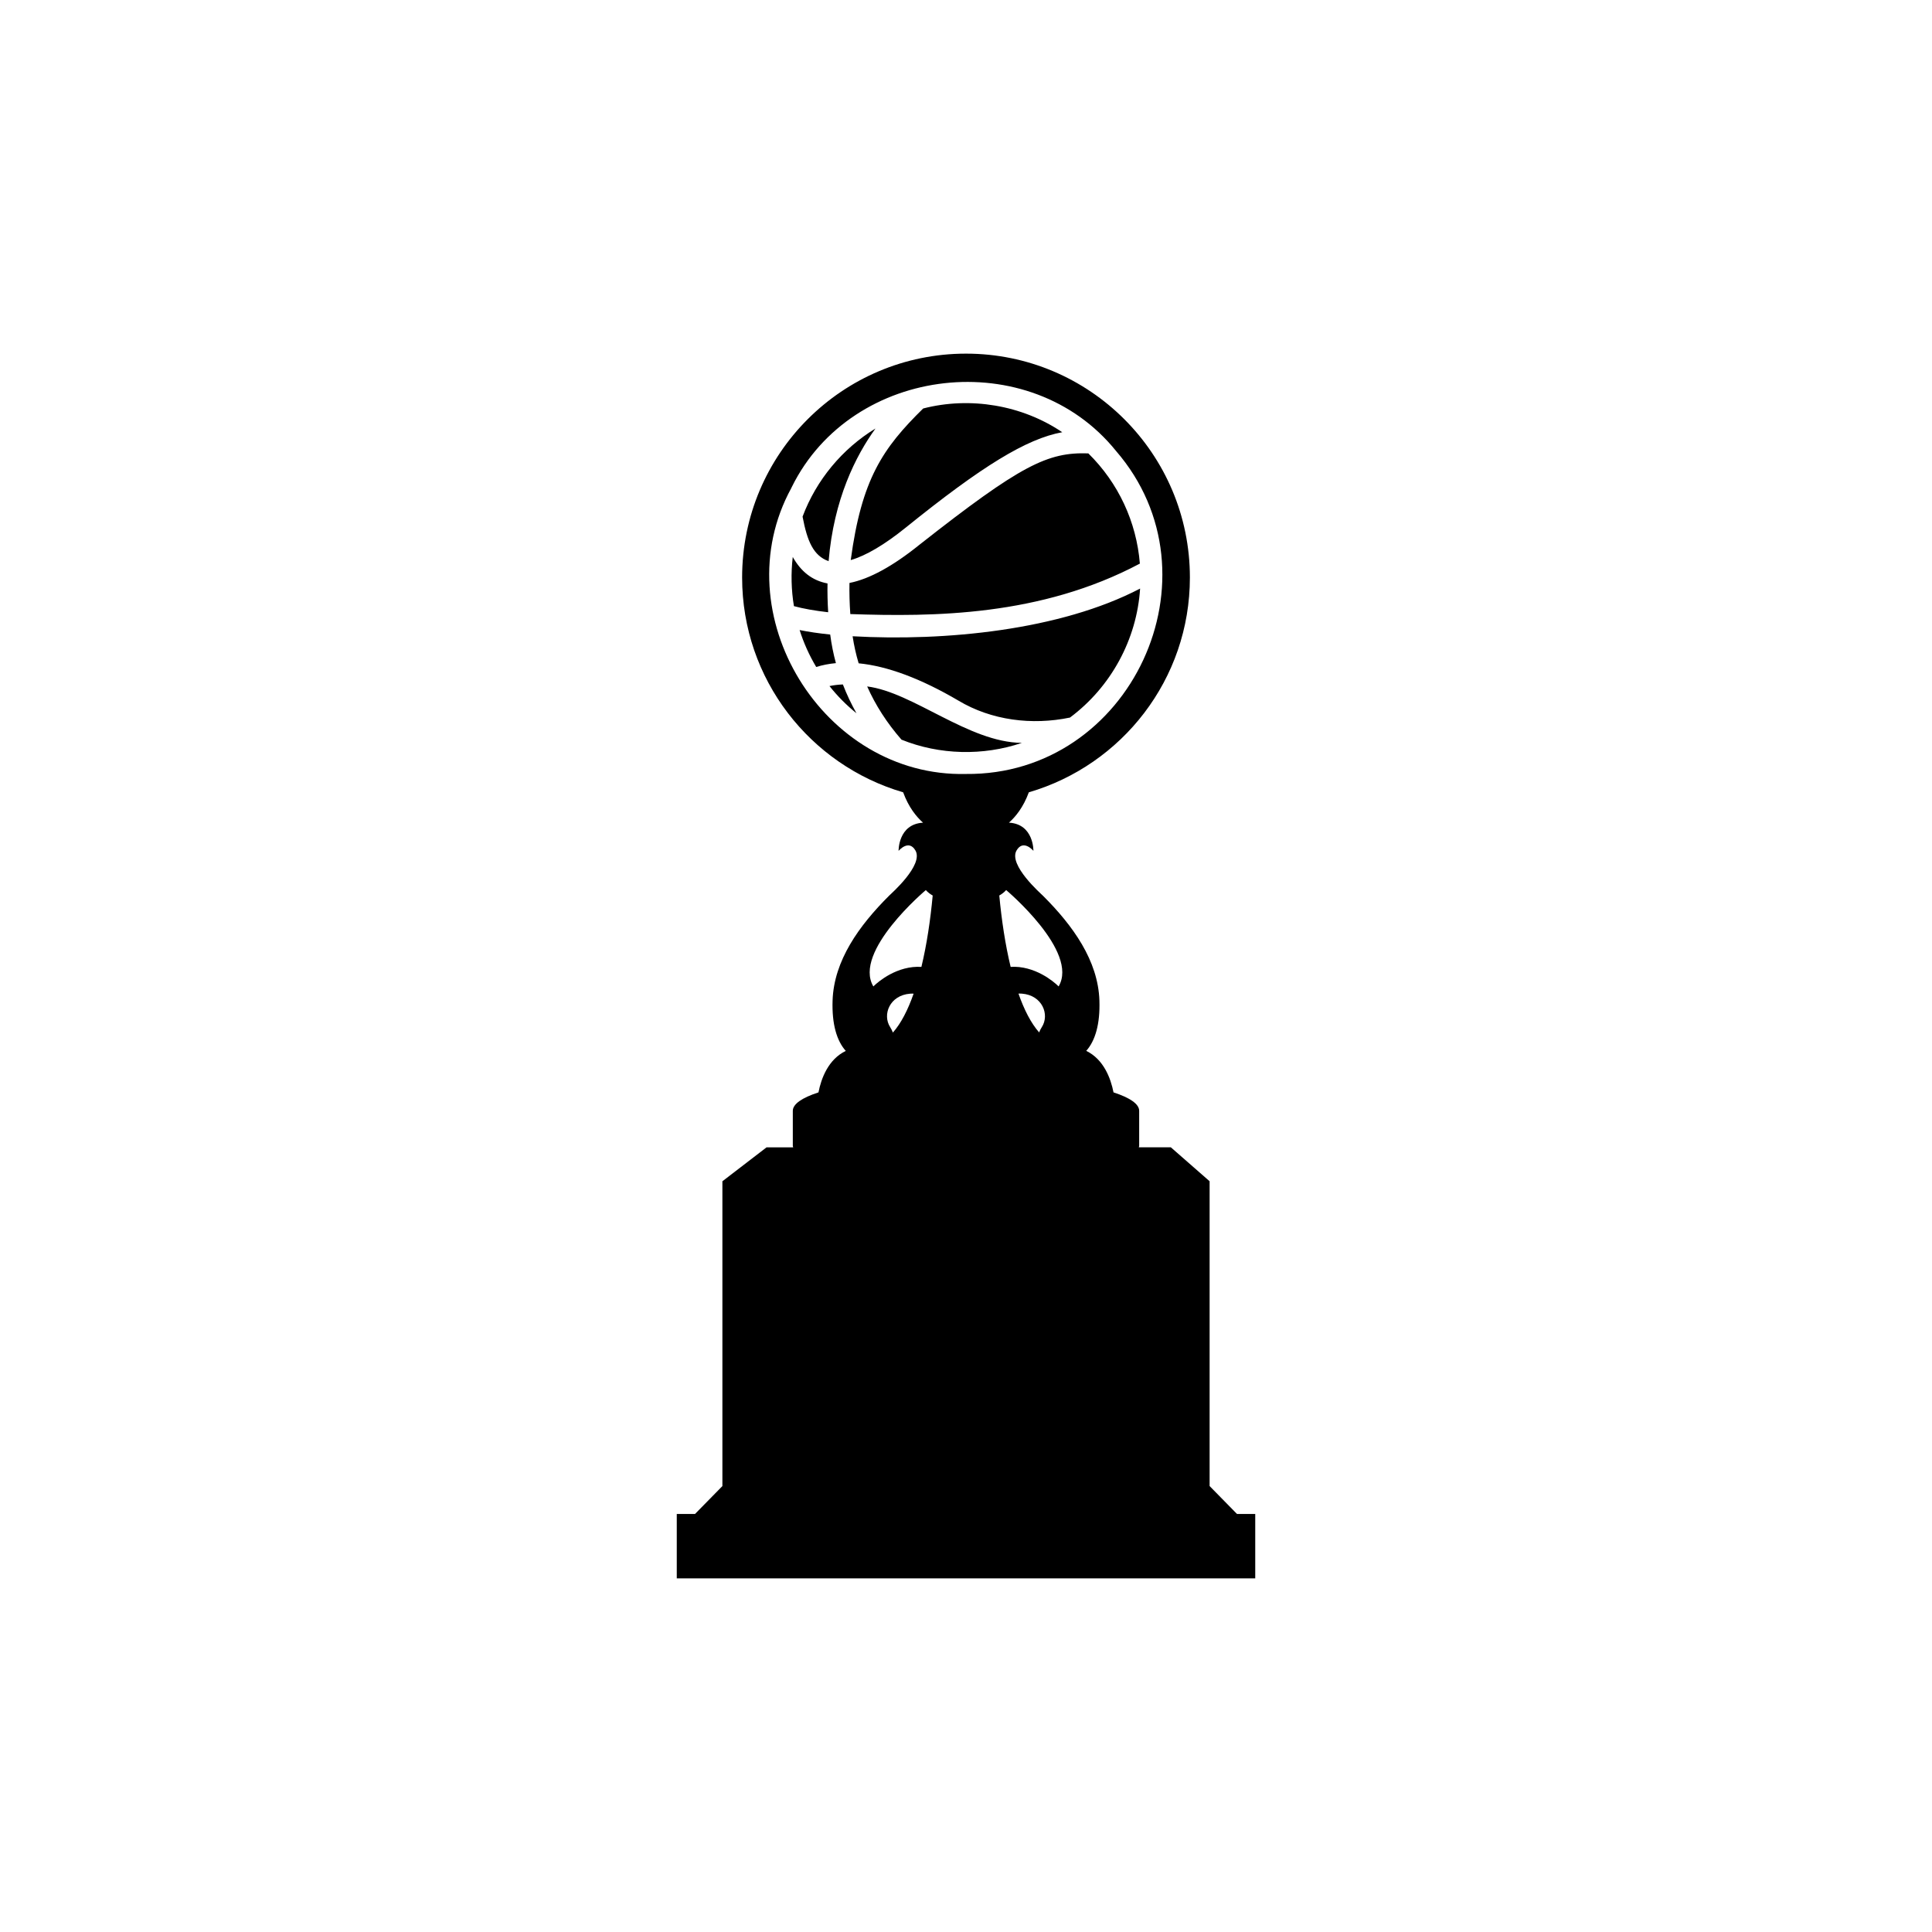 <?xml version="1.0" encoding="UTF-8"?>
<!-- The Best Svg Icon site in the world: iconSvg.co, Visit us! https://iconsvg.co -->
<svg fill="#000000" width="800px" height="800px" version="1.1" viewBox="144 144 512 512" xmlns="http://www.w3.org/2000/svg">
 <path d="m464.56 537.82v-80.777l-10.273-8.992h-8.496c0.031-0.137 0.102-0.266 0.102-0.402v-9.27c0-1.812-2.469-3.477-6.801-4.887-0.727-3.715-2.606-8.77-7.231-11 2.402-2.68 3.691-7.129 3.496-13.316-0.344-10.625-7.031-19.879-14.93-27.766-0.004-0.004-0.012-0.012-0.023-0.023-0.5-0.516-9.238-8.148-7.008-12 1.797-3.102 4.469 0.098 4.469 0.098s0.141-7.094-6.484-7.473c1.754-1.559 3.809-4.051 5.269-8.039 24.656-7.203 42.684-29.941 42.684-56.922 0-32.77-26.566-59.332-59.332-59.332-32.77 0-59.332 26.566-59.332 59.332 0 26.98 18.027 49.715 42.676 56.922 1.461 3.996 3.516 6.488 5.269 8.047-6.621 0.379-6.481 7.473-6.481 7.473s2.672-3.203 4.469-0.098c2.231 3.856-6.508 11.488-7.008 12-0.016 0.016-0.023 0.023-0.023 0.023-7.894 7.883-14.586 17.141-14.93 27.766-0.203 6.191 1.094 10.641 3.5 13.32-4.641 2.231-6.516 7.285-7.238 10.992-4.332 1.41-6.801 3.074-6.801 4.887v9.27c0 0.137 0.07 0.266 0.102 0.402h-7.055l-11.707 8.992v80.777l-7.254 7.394h-4.836v17.062h153.3v-17.062h-4.836zm-44.477-121.61c-0.281 0.43-0.516 0.898-0.699 1.391-2.172-2.465-3.977-6.019-5.473-10.27 0.066 0 0.105-0.031 0.172-0.031 0.246 0 0.484 0.012 0.715 0.023 5.457 0.418 7.422 5.598 5.285 8.887zm4.457-10.797s-4.273-4.457-10.453-5.133c-0.727-0.082-1.484-0.086-2.258-0.047-1.414-5.859-2.398-12.383-3.008-18.918 0.613-0.344 1.23-0.785 1.824-1.438-0.004-0.004 19.387 16.281 13.895 25.535zm-70.848-132.05 0.137-0.293c15.996-32.445 63.199-37.734 85.914-9.582 28.625 33.086 3.949 86.074-39.777 85.621-37.832 0.898-64.453-42.473-46.273-75.746zm26.934 144.28c-0.188-0.504-0.43-0.984-0.711-1.426-2.141-3.289-0.172-8.469 5.289-8.883 0.23-0.02 0.469-0.023 0.715-0.023 0.074 0 0.121 0.035 0.191 0.035-1.496 4.262-3.309 7.832-5.484 10.297zm8.723-37.762c0.594 0.656 1.211 1.094 1.824 1.438-0.605 6.535-1.582 13.059-2.992 18.918-0.781-0.039-1.547-0.035-2.277 0.047-6.184 0.676-10.453 5.133-10.453 5.133-5.492-9.25 13.898-25.535 13.898-25.535zm-25.875-73.633c-3.543-0.398-6.586-0.941-9.074-1.617-0.711-4.227-0.82-8.762-0.312-13.023 2.168 3.836 5.113 6.242 9.211 7.008-0.051 2.5 0.016 5.055 0.176 7.633zm5.981-13.824c2.875-21.391 8.41-29.582 19.195-40.172 12.449-3.215 26.199-0.91 36.855 6.289-9.492 1.734-21.277 8.977-41.438 25.246-5.672 4.578-10.578 7.473-14.613 8.637zm18.273-4.113c26.883-21.141 33.91-24.512 44.688-24.164 7.941 7.805 12.766 18.137 13.66 29.211-26.312 13.98-54.75 14.117-76.734 13.375-0.203-2.812-0.273-5.582-0.223-8.246 5.269-1.035 11.527-4.453 18.609-10.176zm-22.203 31.422c-1.82 0.168-3.566 0.508-5.219 1.02-1.84-3.078-3.316-6.359-4.398-9.785 2.398 0.484 5.113 0.883 8.105 1.188 0.332 2.559 0.836 5.098 1.512 7.578zm-8.836-38.82c3.637-9.719 10.531-17.992 19.32-23.355-5.215 7.211-11.047 18.715-12.418 35.16-4.027-1.449-5.664-5.258-6.902-11.805zm41.297 48.75c-9.895-5.812-18.781-9.141-26.434-9.883-0.695-2.316-1.23-4.715-1.602-7.168 24.426 1.379 54.996-1.57 76.188-12.637-0.855 13.43-7.703 26.082-18.586 34.184-10.094 2.098-20.836 0.738-29.566-4.496zm-30.613-4.277c1.004 2.606 2.207 5.152 3.598 7.629-2.641-2.125-5.027-4.535-7.152-7.203 1.133-0.238 2.32-0.383 3.555-0.426zm47.434 15.48c-10.242 3.492-21.852 3.219-31.902-0.852-3.828-4.375-6.879-9.113-9.094-14.102 12.176 1.527 26.891 14.848 40.996 14.953z"/>
</svg>